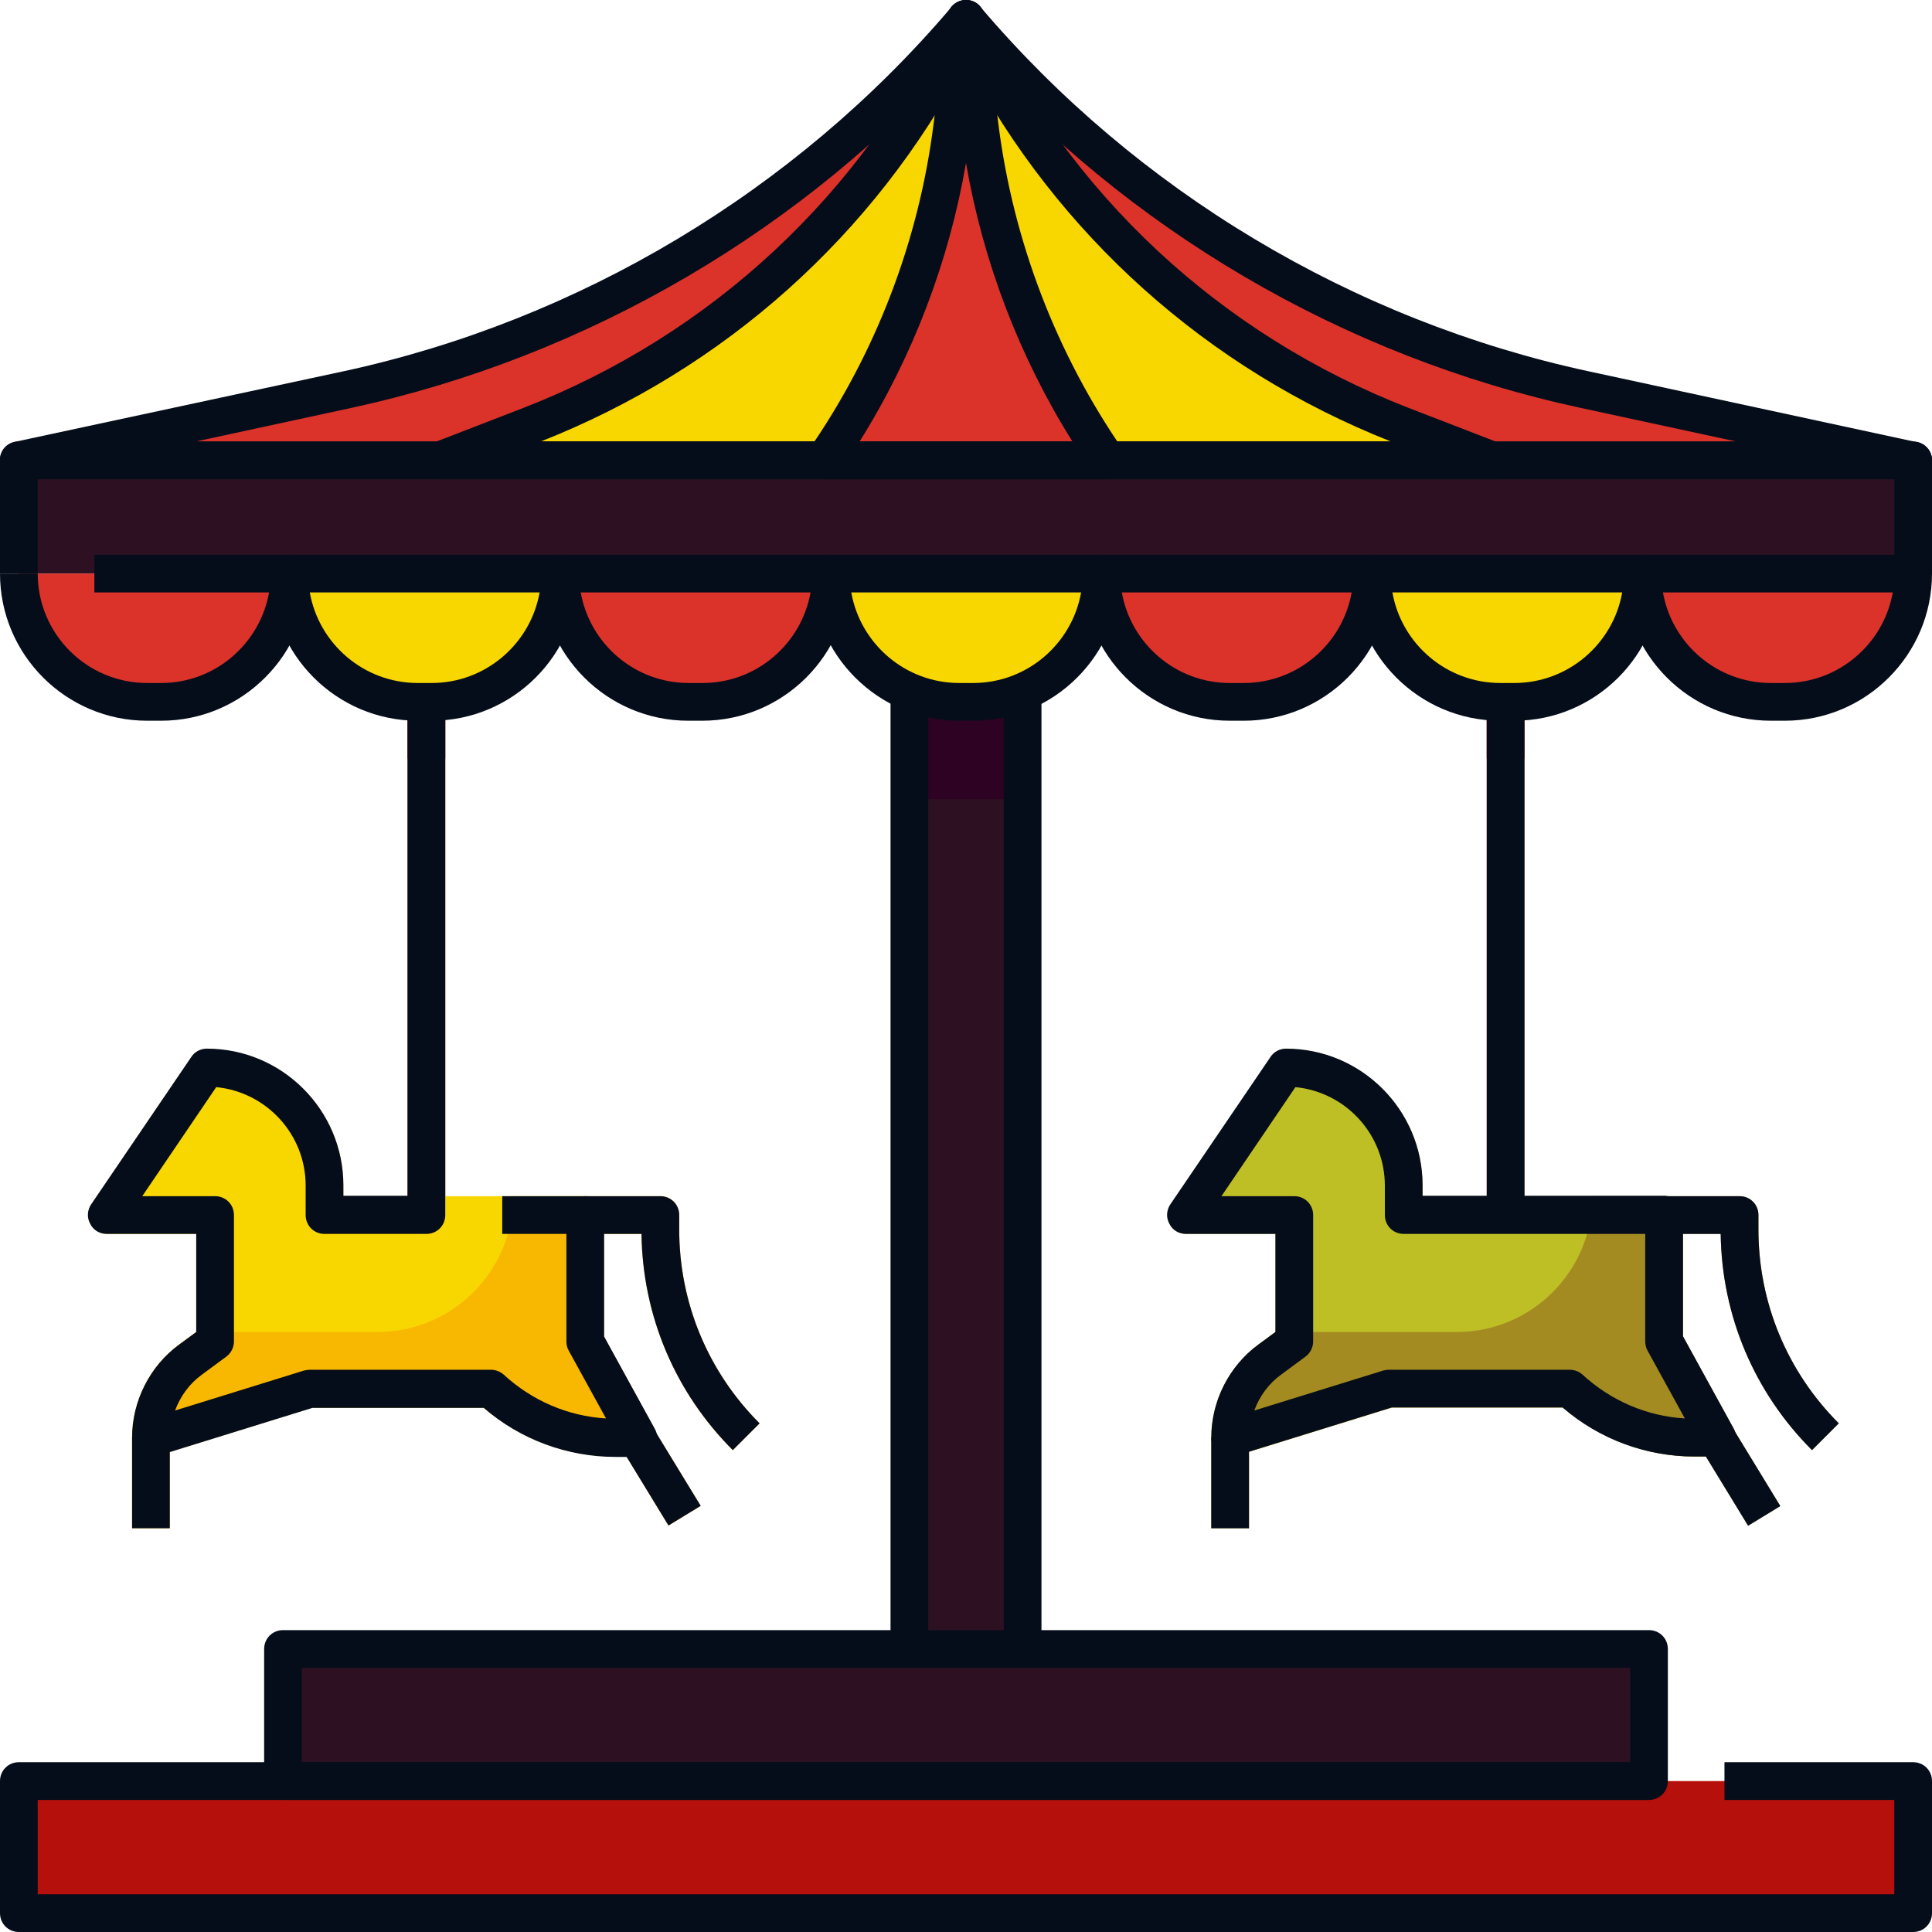 <svg id="Layer_1" enable-background="new 0 0 512 512" height="512" viewBox="0 0 512 512" width="512" xmlns="http://www.w3.org/2000/svg"><g id="XMLID_1_"><g id="XMLID_3201_"><g id="XMLID_1170_"><path id="XMLID_1800_" d="m480.2 384.3c-15.3-15.3-23.9-35.6-24.2-57.3h-15v-10h20c2.8 0 5 2.2 5 5v3.8c0 19.4 7.6 37.7 21.3 51.4z" fill="#a38b21"/></g><g id="XMLID_1168_"><path id="XMLID_1795_" d="m321 381h10v24h-10z" fill="#a38b21"/></g><g id="XMLID_1167_"><path id="XMLID_1794_" d="m449.2 386.3h24v10h-24z" fill="#a38b21" transform="matrix(.521 .854 -.854 .521 555.169 -206.25)"/></g><g id="XMLID_1173_"><path id="XMLID_1803_" d="m35 381h10v24h-10z" fill="#f8b700"/></g><g id="XMLID_1172_"><path id="XMLID_1802_" d="m163.2 386.3h24v10h-24z" fill="#f8b700" transform="matrix(.521 .854 -.854 .521 418.063 37.935)"/></g><g id="XMLID_1171_"><path id="XMLID_1801_" d="m394 169h10v170h-10z" fill="#db332a"/></g><g id="XMLID_1176_"><path id="XMLID_2469_" d="m108 170h10v168h-10z" fill="#db332a"/></g><g id="XMLID_1767_"><path id="XMLID_1769_" d="m108 170h10v31h-10z" fill="#b5100b"/></g><g id="XMLID_3022_"><path id="XMLID_3023_" d="m394 170h10v31h-10z" fill="#b5100b"/></g><path id="XMLID_1177_" d="m241 152h30v355h-30z" fill="#2d1123"/><path id="XMLID_2972_" d="m241 152h30v59.8h-30z" fill="#2d0223"/><path id="XMLID_1191_" d="m256 5c-42.3 49.9-100 84.4-163.9 98.2l-87.1 18.8h502l-87.1-18.8c-63.9-13.7-121.6-48.3-163.9-98.2z" fill="#db332a"/><path id="XMLID_1190_" d="m256 5c-23.3 49.4-64.6 88-115.5 107.8l-23.8 9.2h278.7l-23.8-9.2c-51-19.8-92.3-58.4-115.6-107.8z" fill="#f8d700"/><path id="XMLID_1189_" d="m256 5-3.6 28.6c-4 31.8-15.6 62.1-33.9 88.4h75c-18.2-26.3-29.8-56.6-33.9-88.4z" fill="#db332a"/><path id="XMLID_1188_" d="m5 122h502v30h-502z" fill="#2d1123"/><g id="XMLID_1180_"><path id="XMLID_1187_" d="m42.7 186h-3.7c-18.8 0-34-15.2-34-34h71.7c0 18.8-15.2 34-34 34z" fill="#db332a"/><path id="XMLID_1186_" d="m114.4 186h-3.7c-18.8 0-34-15.2-34-34h71.7c0 18.8-15.2 34-34 34z" fill="#f8d700"/><path id="XMLID_1185_" d="m186.1 186h-3.7c-18.8 0-34-15.2-34-34h71.7c0 18.8-15.2 34-34 34z" fill="#db332a"/><path id="XMLID_1184_" d="m257.9 186h-3.7c-18.8 0-34-15.2-34-34h71.7c0 18.8-15.3 34-34 34z" fill="#f8d700"/><path id="XMLID_1183_" d="m329.6 186h-3.7c-18.8 0-34-15.2-34-34h71.7c0 18.8-15.3 34-34 34z" fill="#db332a"/><path id="XMLID_1182_" d="m401.3 186h-3.7c-18.8 0-34-15.2-34-34h71.7c0 18.8-15.2 34-34 34z" fill="#f8d700"/><path id="XMLID_1181_" d="m473 186h-3.7c-18.8 0-34-15.2-34-34h71.7c0 18.8-15.2 34-34 34z" fill="#db332a"/></g><path id="XMLID_1179_" d="m5 472h502v35h-502z" fill="#b5100b"/><path id="XMLID_1178_" d="m75 437h362v35h-362z" fill="#2d1123"/><g id="XMLID_1175_"><path id="XMLID_2468_" d="m194.2 384.3c-15.3-15.3-23.9-35.6-24.2-57.3h-15v-10h20c2.8 0 5 2.2 5 5v3.8c0 19.4 7.6 37.7 21.3 51.4z" fill="#f8b700"/></g><path id="XMLID_2107_" d="m173.4 378.6-13.4-24.4v-32.2c0-2.8-2.2-5-5-5h-64v-2.8c0-20-16.3-36.2-36.2-36.2-1.7 0-3.2.8-4.1 2.2l-26.5 39c-1 1.5-1.1 3.5-.3 5.1.9 1.6 2.6 2.7 4.4 2.7h23.7v26l-4.5 3.3c-7.8 5.7-12.5 15-12.5 24.7 0 1.6.8 3.1 2 4 .9.6 1.9 1 3 1 .5 0 1-.1 1.5-.2l41.3-12.8h45.3c9.7 8 22.1 13 35 13h5.9c1.8 0 3.4-.9 4.3-2.5.9-1.5.9-3.4.1-4.9z" fill="#f8d700"/><path id="XMLID_1799_" d="m459.4 378.6-13.4-24.4v-32.2c0-2.8-2.2-5-5-5h-64v-2.8c0-20-16.3-36.2-36.2-36.2-1.7 0-3.2.8-4.1 2.2l-26.5 39c-1 1.5-1.1 3.5-.3 5.1.9 1.6 2.6 2.7 4.4 2.7h23.7v26l-4.5 3.3c-7.8 5.8-12.5 15-12.5 24.7 0 1.6.8 3.1 2 4 .9.6 1.9 1 3 1 .5 0 1-.1 1.5-.2l41.3-12.8h45.3c9.7 8 22.1 13 35 13h5.9c1.8 0 3.4-.9 4.3-2.5.9-1.5.9-3.4.1-4.9z" fill="#bebf25"/><path id="XMLID_1412_" d="m173.3 378.4-13.3-24.2v-32.2c0-2.8-2.2-5-5-5h-19c0 19.9-16.1 36-36 36h-48l-4.4 3.3c-7.8 5.7-12.5 15-12.5 24.6 0 1 .3 2.1.9 2.9 1 1.4 2.5 2.2 4.1 2.2.5 0 1-.1 1.5-.2l41.2-12.8h45.3c9.7 8.4 22.1 13 35 13h5.9c2.2 0 4.2-1.5 4.8-3.7.4-1.3.1-2.7-.5-3.9z" fill="#f8b700"/><path id="XMLID_1410_" d="m459.3 378.4-13.3-24.2v-32.2c0-2.8-2.2-5-5-5h-19c0 19.9-16.1 36-36 36h-48l-4.4 3.3c-7.8 5.7-12.5 15-12.5 24.6 0 1 .3 2.1.9 2.9 1 1.4 2.5 2.2 4.1 2.2.5 0 1-.1 1.5-.2l41.3-12.8h45.3c9.7 8.4 22.1 13 35 13h5.9c2.2 0 4.2-1.5 4.8-3.7.3-1.3 0-2.7-.6-3.9z" fill="#a38b21"/></g><g id="XMLID_2827_"><g id="XMLID_988_"><path id="XMLID_3482_" d="m507 127h-502c-2.6 0-4.7-1.9-5-4.5s1.4-4.9 3.9-5.4l87.1-18.7c62.5-13.5 119.8-47.8 161.2-96.6 1-1.1 2.3-1.8 3.8-1.8s2.9.6 3.8 1.8c41.4 48.8 98.6 83.1 161.2 96.6l87.1 18.8c2.5.5 4.2 2.9 3.9 5.4s-2.4 4.4-5 4.4zm-455.1-10h408.2l-41.2-8.9c-62.8-13.5-120.4-47.3-162.9-95.5-42.5 48.1-100.1 81.9-162.9 95.5z" fill="#060d1a"/></g><g id="XMLID_987_"><path id="XMLID_3475_" d="m395.3 127h-278.6c-2.4 0-4.5-1.7-4.9-4.1s.9-4.7 3.1-5.6l23.8-9.2c49.9-19.4 90-56.8 112.8-105.2.8-1.8 2.6-2.9 4.5-2.9s3.7 1.1 4.5 2.9c22.8 48.5 62.9 85.8 112.8 105.2l23.8 9.2c2.2.9 3.5 3.2 3.1 5.6s-2.5 4.1-4.9 4.1zm-252-10h225.3c-48.6-19.2-88.3-54.7-112.6-100.8-24.3 46.1-64 81.6-112.7 100.8z" fill="#060d1a"/></g><g id="XMLID_986_"><path id="XMLID_3468_" d="m293.5 127h-75c-1.9 0-3.6-1-4.4-2.7-.9-1.6-.7-3.6.3-5.2 17.7-25.5 29.1-55.3 33-86.2l3.6-28.5c.3-2.5 2.4-4.4 5-4.4s4.6 1.9 5 4.4l3.6 28.6c3.9 30.8 15.3 60.6 33 86.2 1.1 1.5 1.2 3.5.3 5.2-.8 1.6-2.6 2.6-4.4 2.6zm-65.7-10h56.4c-14.1-22.5-23.7-47.7-28.2-73.8-4.5 26.1-14.1 51.3-28.2 73.8z" fill="#060d1a"/></g><g id="XMLID_977_"><g id="XMLID_876_"><path id="XMLID_3465_" d="m42.7 191h-3.7c-21.5 0-39-17.5-39-39h10c0 16 13 29 29 29h3.7c14.3 0 26.2-10.4 28.6-24h-46.3v-10h51.7c2.8 0 5 2.2 5 5 0 21.5-17.5 39-39 39z" fill="#060d1a"/></g><g id="XMLID_983_"><path id="XMLID_3460_" d="m114.4 191h-3.7c-21.5 0-39-17.5-39-39 0-2.8 2.2-5 5-5h71.7c2.8 0 5 2.2 5 5 0 21.5-17.5 39-39 39zm-32.3-34c2.4 13.6 14.3 24 28.6 24h3.7c14.3 0 26.2-10.4 28.6-24z" fill="#060d1a"/></g><g id="XMLID_982_"><path id="XMLID_3455_" d="m186.1 191h-3.7c-21.5 0-39-17.5-39-39 0-2.8 2.2-5 5-5h71.7c2.8 0 5 2.2 5 5 0 21.5-17.5 39-39 39zm-32.2-34c2.4 13.6 14.3 24 28.6 24h3.7c14.3 0 26.2-10.4 28.6-24z" fill="#060d1a"/></g><g id="XMLID_981_"><path id="XMLID_3450_" d="m257.9 191h-3.7c-21.5 0-39-17.5-39-39 0-2.8 2.2-5 5-5h71.7c2.8 0 5 2.2 5 5 0 21.5-17.5 39-39 39zm-32.3-34c2.4 13.6 14.3 24 28.6 24h3.7c14.3 0 26.2-10.4 28.6-24z" fill="#060d1a"/></g><g id="XMLID_980_"><path id="XMLID_3447_" d="m329.6 191h-3.7c-21.5 0-39-17.5-39-39 0-2.8 2.2-5 5-5h71.7c2.8 0 5 2.2 5 5 0 21.5-17.5 39-39 39zm-32.3-34c2.4 13.6 14.3 24 28.6 24h3.7c14.3 0 26.2-10.4 28.6-24z" fill="#060d1a"/></g><g id="XMLID_979_"><path id="XMLID_3442_" d="m401.3 191h-3.7c-21.5 0-39-17.5-39-39 0-2.8 2.2-5 5-5h71.7c2.8 0 5 2.2 5 5 0 21.5-17.5 39-39 39zm-32.3-34c2.4 13.6 14.3 24 28.6 24h3.7c14.3 0 26.2-10.4 28.6-24z" fill="#060d1a"/></g><g id="XMLID_978_"><path id="XMLID_3435_" d="m473 191h-3.7c-21.5 0-39-17.5-39-39 0-2.8 2.2-5 5-5h71.7c2.8 0 5 2.2 5 5 0 21.5-17.5 39-39 39zm-32.3-34c2.4 13.6 14.3 24 28.6 24h3.7c14.3 0 26.2-10.4 28.6-24z" fill="#060d1a"/></g></g><g id="XMLID_991_"><path id="XMLID_3432_" d="m437 477h-362c-2.8 0-5-2.2-5-5v-35c0-2.8 2.2-5 5-5h362c2.8 0 5 2.2 5 5v35c0 2.8-2.2 5-5 5zm-357-10h352v-25h-352z" fill="#060d1a"/></g><g id="XMLID_875_"><path id="XMLID_3429_" d="m266 183.2h10v253.8h-10z" fill="#060d1a"/></g><g id="XMLID_853_"><path id="XMLID_3428_" d="m236 183.2h10v253.8h-10z" fill="#060d1a"/></g><g id="XMLID_996_"><path id="XMLID_3427_" d="m194.2 384.3c-15.3-15.3-23.9-35.6-24.2-57.3h-15v-10h20c2.8 0 5 2.2 5 5v3.8c0 19.4 7.6 37.7 21.3 51.4z" fill="#060d1a"/></g><g id="XMLID_884_"><path id="XMLID_3424_" d="m40 386c-1.1 0-2.1-.3-3-1-1.3-.9-2-2.4-2-4 0-9.7 4.7-19 12.5-24.7l4.5-3.3v-26h-23.7c-1.9 0-3.6-1-4.4-2.7-.9-1.6-.8-3.6.3-5.2l26.5-39c.9-1.4 2.5-2.2 4.1-2.2 20 0 36.2 16.3 36.2 36.2v2.8h17v-130.9h10v136c0 2.8-2.2 5-5 5h-27c-2.8 0-5-2.2-5-5v-7.8c0-13.6-10.4-24.8-23.7-26.1l-19.6 28.9h19.3c2.8 0 5 2.2 5 5v33.5c0 1.6-.8 3.1-2 4l-6.5 4.8c-3.3 2.4-5.7 5.7-7.1 9.5l34.2-10.6c.5-.1 1-.2 1.5-.2h48c1.3 0 2.5.5 3.4 1.3 7.5 6.9 17 11 27.1 11.6l-9.9-18c-.4-.7-.6-1.6-.6-2.4v-28.5h-17v-10h22c2.8 0 5 2.2 5 5v32.2l13.4 24.4c.9 1.5.8 3.4-.1 5-.9 1.5-2.5 2.5-4.3 2.5h-5.9c-12.9 0-25.3-4.6-35-13h-45.4l-41.3 12.8c-.5 0-1 .1-1.5.1z" fill="#060d1a"/></g><g id="XMLID_386_"><path id="XMLID_3423_" d="m35 381h10v24h-10z" fill="#060d1a"/></g><g id="XMLID_389_"><path id="XMLID_3422_" d="m163.2 386.3h24v10h-24z" fill="#060d1a" transform="matrix(.521 .854 -.854 .521 418.063 37.935)"/></g><g id="XMLID_395_"><path id="XMLID_3421_" d="m394 186h10v136h-10z" fill="#060d1a"/></g><g id="XMLID_394_"><path id="XMLID_3420_" d="m480.2 384.3c-15.3-15.3-23.9-35.6-24.2-57.3h-15v-10h20c2.8 0 5 2.2 5 5v3.8c0 19.4 7.6 37.7 21.3 51.4z" fill="#060d1a"/></g><g id="XMLID_393_"><path id="XMLID_3415_" d="m326 386c-1.1 0-2.1-.3-3-1-1.3-.9-2-2.4-2-4 0-9.7 4.7-19 12.5-24.7l4.5-3.3v-26h-23.7c-1.9 0-3.6-1-4.4-2.7-.9-1.6-.8-3.6.3-5.2l26.5-39c.9-1.4 2.5-2.2 4.1-2.2 20 0 36.2 16.3 36.2 36.2v2.8h64c2.8 0 5 2.2 5 5v32.2l13.4 24.4c.9 1.5.8 3.4-.1 5-.9 1.5-2.5 2.5-4.3 2.5h-5.9c-12.9 0-25.3-4.6-35-13h-45.3l-41.3 12.8c-.5.1-1 .2-1.5.2zm42-23h48c1.3 0 2.5.5 3.4 1.3 7.5 6.9 17 11 27.1 11.6l-9.9-18c-.4-.7-.6-1.6-.6-2.4v-28.5h-64c-2.8 0-5-2.2-5-5v-7.8c0-13.6-10.4-24.8-23.7-26.1l-19.6 28.9h19.3c2.8 0 5 2.2 5 5v33.5c0 1.6-.8 3.1-2 4l-6.5 4.8c-3.3 2.4-5.7 5.7-7.1 9.5l34.2-10.6c.4-.1.9-.2 1.4-.2z" fill="#060d1a"/></g><g id="XMLID_392_"><path id="XMLID_3412_" d="m321 381h10v24h-10z" fill="#060d1a"/></g><g id="XMLID_390_"><path id="XMLID_3411_" d="m449.2 386.3h24v10h-24z" fill="#060d1a" transform="matrix(.521 .854 -.854 .521 555.169 -206.25)"/></g><g id="XMLID_851_"><path id="XMLID_3408_" d="m512 152h-10v-25h-492v25h-10v-30c0-2.8 2.2-5 5-5h502c2.8 0 5 2.2 5 5z" fill="#060d1a"/></g><g id="XMLID_388_"><path id="XMLID_3407_" d="m507 512h-502c-2.8 0-5-2.2-5-5v-35c0-2.8 2.2-5 5-5h432v10h-427v25h492v-25h-45v-10h50c2.8 0 5 2.2 5 5v35c0 2.8-2.2 5-5 5z" fill="#060d1a"/></g></g></g></svg>